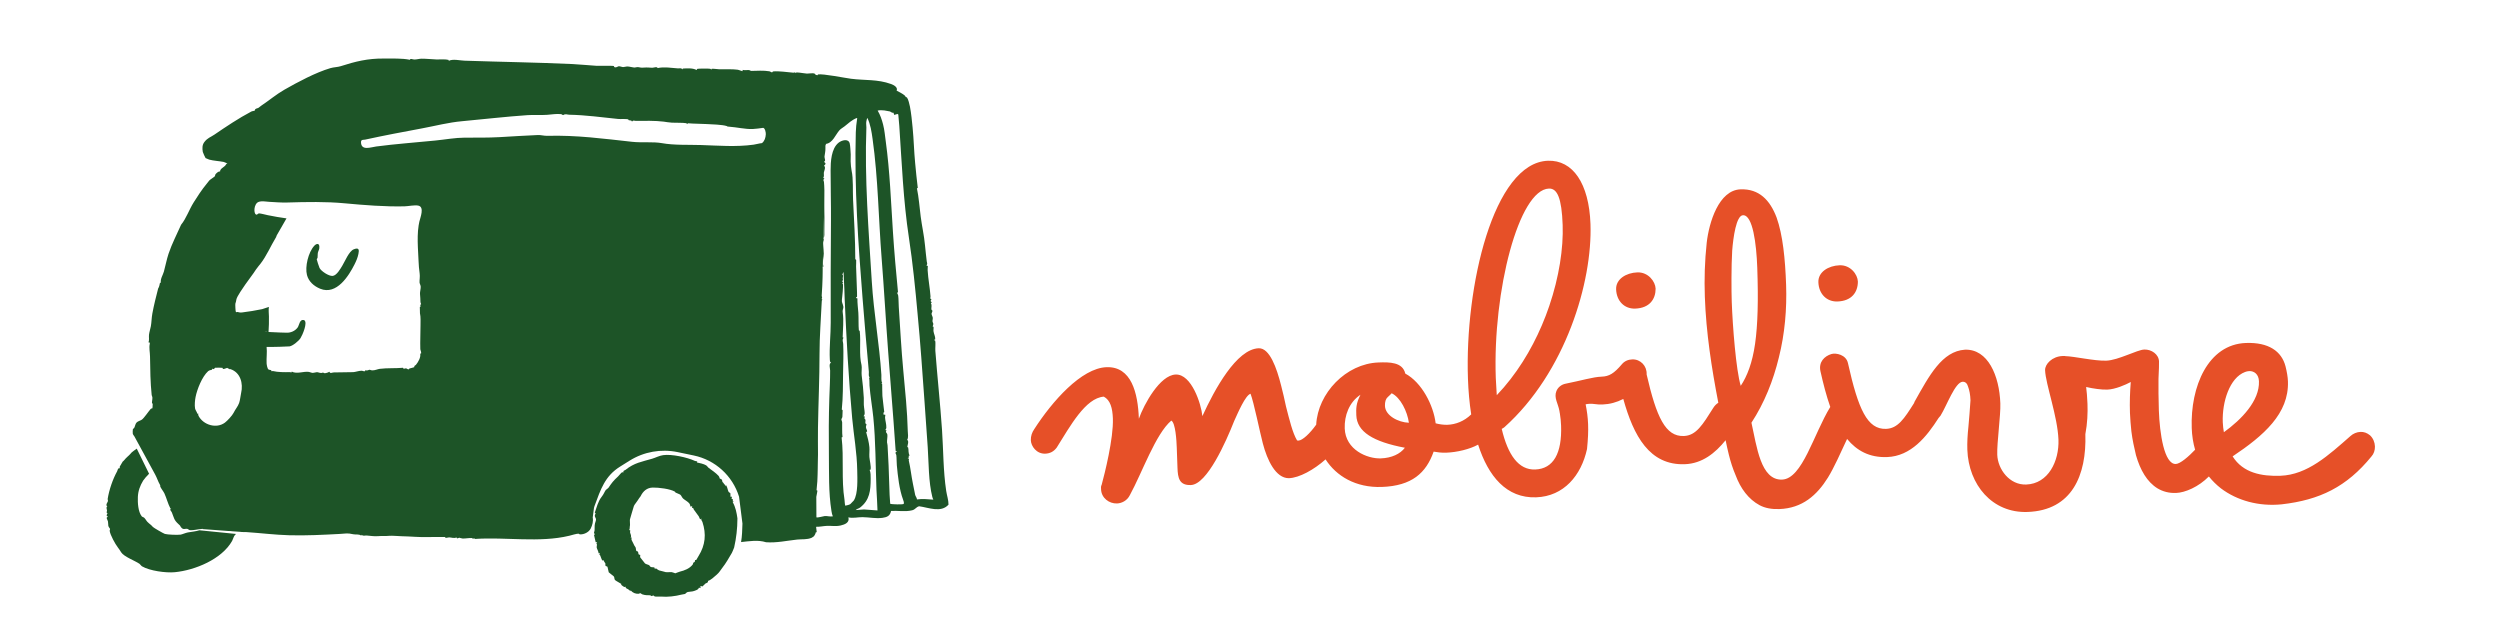 <svg width="237" height="59" viewBox="0 0 237 59" fill="none" xmlns="http://www.w3.org/2000/svg">
<g clip-path="url(#clip0_1_1613)">
<path d="M15.359 36.558L15.331 36.054C15.344 36.223 15.354 36.392 15.359 36.558Z" fill="#1D5427"/>
<path d="M69.46 47.604L69.544 47.586C69.565 47.515 69.465 47.566 69.46 47.514C69.45 47.42 69.573 47.345 69.349 47.28L69.395 47.077L69.267 47.114C69.233 47.024 69.259 46.8 69.23 46.743C69.216 46.717 69.096 46.688 69.057 46.6C68.983 46.435 68.971 46.252 68.863 46.049C68.795 45.921 68.824 46.1 68.759 46.086C68.798 45.954 68.691 45.958 68.648 45.886C68.523 45.674 68.557 45.772 68.487 45.691C68.471 45.672 68.482 45.572 68.446 45.505C68.37 45.359 68.252 45.395 68.245 45.386C68.214 45.347 68.201 45.199 68.121 45.112C67.855 44.824 67.48 44.573 67.171 44.347C67.105 44.298 67.046 44.179 66.934 44.11C66.734 43.987 66.293 43.88 66.065 43.841L66.108 43.762C66.054 43.715 65.919 43.714 65.883 43.697C65.148 43.352 63.661 43.032 62.864 43.148C62.485 43.203 62.159 43.388 61.823 43.487C60.83 43.78 60.141 43.867 59.296 44.544C59.214 44.61 59.074 44.579 59.089 44.803C59.054 44.786 59.005 44.751 58.965 44.774C58.878 44.826 58.679 45.085 58.594 45.164C58.128 45.595 58.02 45.747 57.675 46.25C57.637 46.307 57.452 46.416 57.428 46.452C57.267 46.691 57.257 46.816 57.026 47.111C56.698 47.53 56.56 48.099 56.386 48.595L56.469 48.677C56.234 49.028 56.596 49.052 56.477 49.383C56.334 49.784 56.384 49.849 56.367 50.273C56.364 50.368 56.298 50.483 56.308 50.56C56.314 50.601 56.442 50.567 56.39 50.673L56.306 50.69L56.469 51.393L56.616 51.397L56.528 51.498C56.651 51.589 56.545 51.795 56.566 51.909C56.593 52.051 56.747 52.279 56.746 52.453L56.873 52.416C56.747 52.6 56.879 52.601 56.901 52.66C56.932 52.74 57.051 53.098 57.107 53.134C57.13 53.149 57.2 53.099 57.227 53.119C57.242 53.23 57.377 53.365 57.398 53.442C57.411 53.492 57.367 53.554 57.394 53.611C57.434 53.696 57.554 53.686 57.573 53.711C57.618 53.77 57.678 54.2 57.709 54.255C57.728 54.293 58.158 54.596 58.197 54.653C58.261 54.744 58.221 54.908 58.31 54.993C58.395 55.075 58.877 55.33 58.9 55.356C58.907 55.364 58.867 55.416 58.904 55.453C58.966 55.514 59.131 55.639 59.213 55.65C59.248 55.655 59.312 55.607 59.32 55.617C59.327 55.627 59.302 55.698 59.325 55.732C59.363 55.793 59.735 55.908 59.725 56.053L59.79 55.971C59.973 56.191 60.24 56.308 60.533 56.291C60.599 56.288 60.669 56.226 60.706 56.23C60.739 56.233 60.814 56.318 60.879 56.34C61.208 56.452 61.349 56.416 61.623 56.432C61.675 56.435 61.725 56.507 61.79 56.507C61.845 56.507 61.891 56.441 61.919 56.442C61.945 56.442 62.014 56.527 62.089 56.548C62.19 56.575 62.554 56.541 62.706 56.557C63.253 56.614 64.031 56.52 64.585 56.374C64.688 56.346 64.911 56.317 64.93 56.31C65.039 56.271 65.039 56.125 65.302 56.107C65.56 56.089 65.723 56.066 65.983 55.957C66.107 55.905 66.219 55.848 66.262 55.71L66.423 55.755L66.387 55.585C66.452 55.536 66.611 55.599 66.631 55.587C66.644 55.58 66.653 55.522 66.69 55.496C66.82 55.402 66.795 55.386 66.86 55.331C66.942 55.263 67.137 55.279 67.123 55.066C67.373 55.005 67.706 54.686 67.939 54.485C68.209 54.252 68.267 54.093 68.473 53.834C68.812 53.406 69.098 52.898 69.382 52.413C69.42 52.349 69.508 52.124 69.597 51.905C69.801 51.012 69.904 50.099 69.907 49.178C69.907 49.167 69.908 49.157 69.909 49.146C69.834 48.61 69.735 48.084 69.46 47.604ZM66.226 52.705C66.183 52.775 66.024 53.067 66.007 53.081C65.985 53.099 65.917 53.076 65.9 53.092C65.876 53.115 65.892 53.204 65.865 53.252C65.831 53.312 65.747 53.311 65.725 53.343C65.698 53.382 65.714 53.459 65.667 53.52C65.376 53.897 64.893 54.086 64.461 54.188C64.33 54.219 64.04 54.349 64.016 54.35C63.998 54.351 63.777 54.249 63.676 54.238C63.531 54.223 63.253 54.264 63.105 54.236C62.915 54.199 62.758 54.128 62.517 54.083C62.447 54.07 62.245 53.934 62.181 53.874L62.074 53.953C62.097 53.709 61.898 53.805 61.734 53.761C61.611 53.729 61.588 53.612 61.538 53.58C61.448 53.523 61.215 53.487 61.138 53.403C61.105 53.367 60.712 52.873 60.696 52.842C60.659 52.773 60.719 52.64 60.687 52.604C60.674 52.588 60.588 52.6 60.548 52.552C60.502 52.496 60.521 52.355 60.473 52.296C60.436 52.25 60.356 52.266 60.325 52.222C60.278 52.154 60.295 51.956 60.245 51.879C60.121 51.688 60.134 51.738 60.028 51.494C59.958 51.334 59.767 51.096 59.913 50.972L59.786 50.967C59.894 50.803 59.761 50.637 59.728 50.47C59.707 50.362 59.832 50.283 59.65 50.243C59.662 50.197 59.694 50.154 59.693 50.103C59.692 49.926 59.719 49.884 59.726 49.767C59.735 49.63 59.692 49.32 59.722 49.224C59.736 49.184 60.054 48.066 60.096 47.962C60.152 47.822 60.41 47.532 60.441 47.457C60.476 47.371 60.728 47.047 60.728 47.047C60.959 46.566 61.332 46.23 61.888 46.221C62.428 46.212 63.523 46.339 63.985 46.611C64.006 46.623 64.015 46.679 64.042 46.694C64.174 46.767 64.433 46.845 64.507 46.91C64.587 46.979 64.654 47.167 64.76 47.263C64.911 47.402 65.216 47.555 65.351 47.728C65.411 47.807 65.449 47.923 65.448 48.023L65.617 47.987L65.612 48.156L65.715 48.157C65.736 48.206 65.742 48.264 65.775 48.309C65.932 48.523 66.088 48.724 66.233 48.936C66.296 49.028 66.306 49.157 66.391 49.235L66.499 49.156C66.432 49.295 66.551 49.365 66.594 49.495C66.967 50.629 66.868 51.676 66.226 52.705Z" fill="#1D5427"/>
<path d="M15.33 36.061L15.358 36.565C15.353 36.399 15.343 36.23 15.33 36.061ZM77.46 46.499L77.454 46.738L77.495 46.519L77.46 46.499ZM77.545 43.108L77.481 45.647C77.54 44.806 77.548 43.957 77.545 43.108ZM77.923 28.154L77.919 28.288C77.946 28.242 77.936 28.199 77.923 28.154ZM77.918 28.346L77.914 28.508C77.936 28.43 77.975 28.362 77.918 28.346ZM77.991 25.473L77.949 27.12C77.981 26.57 78.009 26.008 77.991 25.473ZM78.063 22.59L78.056 22.886C78.093 22.795 78.163 22.701 78.063 22.59ZM78.045 23.294L77.995 25.294L78.065 25.264C77.938 24.863 78.084 24.425 78.098 24.043C78.105 23.829 78.066 23.543 78.045 23.294ZM78.149 21.943C78.174 21.101 78.152 20.226 78.145 19.358L78.064 22.555C78.188 22.463 78.144 22.107 78.149 21.943ZM78.243 15.457L78.24 15.574C78.254 15.548 78.263 15.515 78.263 15.475C78.263 15.471 78.255 15.466 78.243 15.457ZM78.289 13.644L78.287 13.723C78.295 13.719 78.304 13.717 78.315 13.719L78.289 13.644Z" fill="#1D5427"/>
<path d="M25.296 31.463C25.297 31.452 25.298 31.442 25.299 31.436C25.009 31.438 25.081 31.449 25.296 31.463Z" fill="#1D5427"/>
<path d="M18.902 50.27C18.583 50.377 18.164 50.41 17.806 50.475C17.586 50.515 17.262 50.665 17.116 50.684C16.811 50.724 15.908 50.69 15.632 50.616C15.509 50.583 14.561 50.033 14.496 49.956C14.297 49.722 14.182 49.683 13.986 49.486C13.872 49.372 13.787 49.186 13.657 49.07C13.605 49.023 13.484 49.007 13.438 48.949C13.089 48.511 13.047 47.656 13.069 47.118C13.093 46.537 13.274 46.053 13.572 45.559C13.652 45.427 13.918 45.12 14.132 44.911L12.963 42.529C12.761 42.675 12.542 42.833 12.488 42.886C12.246 43.189 11.994 43.337 11.757 43.643C11.671 43.755 11.696 43.691 11.639 43.749C11.617 43.77 11.369 44.187 11.356 44.227C11.329 44.306 11.371 44.378 11.365 44.383C11.352 44.393 11.269 44.374 11.217 44.42C11.165 44.466 11.142 44.609 11.102 44.683C10.695 45.421 10.345 46.427 10.206 47.306C10.197 47.365 10.248 47.435 10.232 47.507C10.197 47.661 9.972 47.825 10.178 48.04C10.022 48.017 10.139 48.313 10.144 48.396C10.148 48.462 10.101 48.535 10.114 48.601C10.121 48.638 10.196 48.628 10.198 48.632C10.209 48.65 9.984 48.939 10.229 48.969L10.227 49.009C9.989 49.024 10.203 49.285 10.234 49.429C10.266 49.575 10.245 49.734 10.268 49.844C10.298 49.986 10.421 50.087 10.431 50.141C10.442 50.199 10.39 50.26 10.398 50.33C10.443 50.698 10.926 51.582 11.166 51.888C11.316 52.082 11.363 52.164 11.489 52.362C11.758 52.784 12.788 53.148 13.229 53.453C13.287 53.492 13.381 53.641 13.464 53.689C14.199 54.117 15.724 54.326 16.57 54.245C18.486 54.06 21.034 53.011 22.006 51.276C22.087 51.131 22.128 50.941 22.213 50.802C22.255 50.734 22.315 50.675 22.379 50.618L18.902 50.27ZM15.33 36.063L15.358 36.566C15.354 36.401 15.343 36.232 15.33 36.063Z" fill="#1D5427"/>
<path d="M89.7 46.539C89.412 44.627 89.435 42.669 89.303 40.744C89.134 38.269 88.861 35.75 88.671 33.262C88.653 33.034 88.706 32.487 88.659 32.303C88.648 32.262 88.582 32.28 88.578 32.274L88.581 32.19L88.661 32.175C88.676 31.879 88.526 31.661 88.495 31.398C88.478 31.266 88.521 31.092 88.498 30.995C88.491 30.96 88.408 30.967 88.416 30.945C88.539 30.605 88.457 30.731 88.401 30.47C88.385 30.395 88.442 30.228 88.426 30.122C88.406 29.99 88.314 29.858 88.312 29.746C88.311 29.662 88.392 29.586 88.392 29.469C88.391 29.397 88.32 29.413 88.31 29.373C88.25 29.157 88.385 28.944 88.245 28.749L88.332 28.67L88.214 28.534C88.399 28.293 88.208 28.372 88.192 28.289C88.186 28.264 88.218 28.158 88.213 28.095C88.154 27.265 87.992 26.475 87.941 25.627C87.933 25.49 87.957 25.348 87.958 25.21L87.831 25.182C87.954 24.977 87.875 24.946 87.855 24.773C87.797 24.245 87.738 23.785 87.691 23.264C87.608 22.342 87.392 21.391 87.281 20.523C87.168 19.638 87.105 18.703 86.924 17.853L87.006 17.818C86.906 17.023 86.832 16.247 86.756 15.455C86.646 14.325 86.629 13.245 86.517 12.108C86.454 11.464 86.387 10.756 86.264 10.113C86.224 9.906 86.105 9.403 85.983 9.246C85.952 9.206 85.888 9.222 85.871 9.203C85.834 9.161 85.823 9.1 85.78 9.063C85.552 8.864 85.262 8.738 85 8.59C85.143 8.277 84.728 8.057 84.473 7.965C83.178 7.496 81.992 7.636 80.684 7.467C80.077 7.388 78.008 6.973 77.552 7.056C77.517 7.062 77.523 7.135 77.502 7.134C77.27 7.122 77.265 6.991 77.205 6.966C77.066 6.909 76.654 6.984 76.498 6.977C76.275 6.967 76.025 6.905 75.828 6.891C75.698 6.882 75.427 6.826 75.404 6.936L75.368 6.854C75.316 6.88 75.254 6.895 75.195 6.89C74.636 6.843 73.847 6.722 73.304 6.77C73.219 6.778 73.257 6.865 73.178 6.858C73.088 6.849 73.032 6.776 72.931 6.758C72.401 6.663 71.725 6.714 71.205 6.722C71.165 6.723 71.085 6.651 70.998 6.644C70.805 6.627 70.607 6.689 70.411 6.623L70.384 6.75C70.233 6.713 70.056 6.626 69.906 6.606C69.406 6.537 68.711 6.583 68.189 6.568C68.076 6.566 67.52 6.491 67.457 6.526C67.437 6.538 67.462 6.604 67.425 6.598C67.401 6.57 67.369 6.528 67.334 6.52C67.218 6.492 66.153 6.496 66.1 6.528C66.062 6.551 66.072 6.635 66.034 6.632C65.631 6.43 65.151 6.483 64.715 6.498L64.733 6.583C64.523 6.406 64.453 6.496 64.272 6.483C63.65 6.439 62.949 6.315 62.341 6.454C62.31 6.283 61.95 6.428 61.828 6.423C61.553 6.412 61.365 6.382 61.041 6.407C60.719 6.431 60.779 6.398 60.493 6.363C60.381 6.349 60.217 6.411 60.113 6.402C59.924 6.387 59.676 6.305 59.486 6.302C59.352 6.298 59.165 6.364 59.072 6.36C58.957 6.355 58.75 6.268 58.654 6.281C58.549 6.294 58.457 6.427 58.261 6.37C58.208 6.354 58.218 6.276 58.197 6.262C58.13 6.217 56.811 6.254 56.584 6.241C55.853 6.199 55.06 6.11 54.278 6.073C50.876 5.916 47.424 5.868 44.024 5.752C43.587 5.737 42.95 5.568 42.554 5.761C42.521 5.773 42.551 5.686 42.51 5.675C42.237 5.596 41.685 5.648 41.382 5.637C40.941 5.621 40.407 5.562 39.97 5.564C39.752 5.565 39.493 5.646 39.279 5.642C39.11 5.64 38.906 5.51 38.857 5.668C38.095 5.511 37.193 5.557 36.387 5.549C34.853 5.535 33.685 5.83 32.286 6.278C32.01 6.366 31.636 6.367 31.32 6.46C29.933 6.869 28.207 7.791 26.968 8.499C26.191 8.943 25.532 9.508 24.817 9.982C24.689 10.067 24.6 10.157 24.509 10.217C24.434 10.267 24.276 10.278 24.206 10.349C24.164 10.391 24.167 10.467 24.14 10.494C24.128 10.505 23.912 10.529 23.826 10.574C22.649 11.189 21.392 12.034 20.329 12.76C19.947 13.02 19.681 13.065 19.373 13.466C19.162 13.742 19.168 14.067 19.225 14.403C19.235 14.466 19.461 14.961 19.489 14.988C19.502 15.002 19.794 15.121 19.836 15.133C20.257 15.247 20.776 15.265 21.211 15.353L21.563 15.495C21.444 15.5 21.407 15.651 21.329 15.725C21.171 15.877 20.849 16.012 20.861 16.27C20.755 16.179 20.482 16.445 20.429 16.524C20.384 16.59 20.396 16.674 20.374 16.704C20.323 16.772 19.901 17.033 19.839 17.111C19.742 17.233 19.665 17.337 19.569 17.453C19.129 17.981 18.691 18.662 18.361 19.187C17.92 19.891 17.66 20.704 17.166 21.308C16.776 22.198 16.304 23.085 15.981 24.048C15.792 24.613 15.695 25.181 15.535 25.752C15.44 26.088 15.173 26.458 15.255 26.826L15.173 26.78C15.125 26.976 15.105 27.186 14.992 27.35C14.798 28.106 14.588 28.929 14.442 29.728C14.365 30.151 14.371 30.535 14.301 30.925C14.253 31.192 14.155 31.47 14.125 31.733C14.097 31.983 14.168 32.212 14.079 32.458L14.206 32.484C14.205 32.526 14.206 32.568 14.197 32.608C14.115 32.98 14.216 33.375 14.222 33.797C14.24 35.056 14.253 36.253 14.379 37.451C14.386 37.516 14.441 37.589 14.447 37.693C14.458 37.892 14.386 38.08 14.411 38.274L14.496 38.234C14.443 38.368 14.492 38.6 14.437 38.713C14.421 38.746 14.357 38.687 14.285 38.769C14.076 39.004 13.674 39.612 13.456 39.776C13.32 39.879 13.089 39.917 12.956 40.048C12.827 40.173 12.81 40.4 12.729 40.549C12.693 40.616 12.603 40.657 12.598 40.675C12.58 40.745 12.57 41.054 12.588 41.121C12.613 41.213 12.729 41.346 12.742 41.374C12.772 41.442 14.711 44.989 14.711 44.989C14.877 45.288 14.976 45.634 15.154 45.937C15.235 46.073 15.164 46.021 15.192 46.121C15.228 46.251 15.508 46.605 15.585 46.773C15.78 47.194 15.924 47.77 16.148 48.188C16.165 48.221 16.195 48.227 16.229 48.223L16.14 48.282C16.124 48.385 16.252 48.478 16.295 48.587C16.508 49.111 16.477 49.29 16.934 49.698C17.127 49.869 17.02 49.775 17.135 49.946C17.365 50.285 17.547 50.087 17.767 50.138C17.838 50.155 17.914 50.257 18.029 50.264C18.349 50.285 18.749 50.166 19.093 50.149C19.129 50.146 19.196 50.121 19.219 50.145C19.222 50.149 19.224 50.153 19.226 50.158L22.952 50.436L23.042 50.437C23.148 50.44 23.254 50.435 23.362 50.443C24.711 50.532 26.07 50.706 27.429 50.742C29.024 50.785 30.63 50.701 32.223 50.616C32.836 50.583 32.877 50.514 33.509 50.65C33.755 50.703 34.032 50.61 34.244 50.782L34.286 50.699C34.437 50.845 34.593 50.754 34.744 50.765C35.134 50.794 35.457 50.858 35.833 50.827C36.206 50.797 36.496 50.835 36.895 50.796C37.175 50.769 37.764 50.83 38.069 50.834C38.952 50.848 39.795 50.947 40.65 50.913C41.164 50.892 41.678 50.917 42.185 50.906C42.204 51.063 42.473 50.939 42.588 50.944C42.802 50.951 43.053 51.061 43.276 50.946C43.323 51.123 43.432 50.989 43.548 50.978C43.581 50.976 43.755 51.049 43.861 51.053C44.103 51.062 44.512 50.989 44.71 51.005C44.795 51.013 44.835 51.145 44.96 51.01L44.995 51.093C47.944 50.892 51.117 51.474 53.965 50.79C54.179 50.739 54.686 50.576 54.858 50.593C54.887 50.597 54.924 50.656 54.981 50.659C55.363 50.681 55.828 50.452 56 50.103C56.161 49.777 56.256 49.416 56.191 49.059L56.296 48.241C56.308 48.143 56.332 48.047 56.366 47.955C56.945 46.386 57.346 45.133 58.783 44.235L59.687 43.67C61.039 42.824 62.666 42.534 64.228 42.858L65.763 43.178C67.803 43.602 69.45 45.101 70.063 47.092L70.384 49.632C70.364 50.218 70.355 50.811 70.254 51.388C71.047 51.305 71.856 51.164 72.62 51.405C73.619 51.479 74.589 51.256 75.574 51.15C76.045 51.099 76.512 51.175 76.958 50.975C76.97 50.97 77.159 50.841 77.168 50.831C77.21 50.777 77.346 50.543 77.323 50.483L77.425 50.441L77.365 49.94C77.712 49.952 78.055 49.865 78.399 49.852C78.858 49.835 79.23 49.921 79.701 49.814C80.098 49.723 80.565 49.536 80.427 49.044C80.854 49.151 81.323 49.022 81.76 49.026C82.388 49.03 83.027 49.18 83.656 49.092C84.096 49.03 84.385 48.907 84.472 48.435C85.12 48.398 85.84 48.536 86.477 48.374C86.79 48.294 86.838 48.071 87.13 47.994C88.037 48.114 89.199 48.641 89.918 47.841C89.922 47.412 89.764 46.964 89.7 46.539ZM15.33 36.062C15.344 36.231 15.354 36.4 15.359 36.566L15.33 36.062ZM22.858 37.26C22.797 37.517 22.764 37.938 22.671 38.198C22.544 38.554 22.319 38.776 22.138 39.147C22.019 39.389 21.56 39.887 21.325 40.063C20.521 40.666 19.278 40.291 18.824 39.428C18.78 39.344 18.782 39.283 18.793 39.192L18.71 39.23C18.68 39.058 18.523 38.889 18.492 38.722C18.436 38.417 18.479 37.939 18.541 37.633C18.686 36.902 19.154 35.713 19.729 35.189C19.841 35.086 20.061 35.071 20.081 35.057C20.113 35.034 20.118 34.969 20.134 34.958C20.164 34.938 20.233 35.016 20.296 34.983C20.323 34.968 20.329 34.89 20.393 34.864C20.435 34.848 21.062 34.851 21.09 34.87C21.113 34.885 21.11 34.971 21.154 34.98C21.258 35.003 21.502 34.862 21.578 34.877C21.611 34.885 21.57 35.014 21.701 34.928C21.743 35.055 21.777 34.969 21.851 34.995C22.796 35.313 23.072 36.346 22.858 37.26ZM25.3 31.436C25.299 31.442 25.298 31.452 25.297 31.463C25.082 31.449 25.009 31.438 25.3 31.436ZM39.614 23.441C39.632 23.881 39.659 24.314 39.678 24.724C39.7 25.19 39.719 25.468 39.782 25.916C39.827 26.233 39.76 26.528 39.772 26.782C39.777 26.876 39.877 27.038 39.883 27.185C39.89 27.368 39.799 27.707 39.816 27.861C39.851 28.183 39.846 28.335 39.86 28.649C39.864 28.717 39.939 28.813 39.912 28.865C39.908 28.873 39.844 28.871 39.839 28.897L39.872 29.065L39.799 29.099L39.812 29.689C39.895 30.085 39.862 30.45 39.864 30.843C39.868 31.601 39.82 32.377 39.846 33.095C39.85 33.212 39.971 33.378 39.907 33.541L39.83 33.496C39.919 33.862 39.657 34.308 39.433 34.584C39.398 34.628 39.344 34.636 39.308 34.673C39.27 34.714 39.279 34.787 39.259 34.813C39.245 34.831 38.861 34.919 38.815 34.934C38.775 34.947 38.793 35.019 38.725 35.016C38.629 35.011 38.564 34.927 38.487 34.919C38.37 34.907 38.255 35.038 38.211 34.865C37.496 34.932 36.735 34.874 35.998 34.966C35.814 34.99 35.562 35.11 35.313 35.112C35.179 35.114 35.075 35.05 35.044 35.051C34.941 35.055 34.794 35.194 34.62 35.07L34.637 35.155C34.558 35.257 34.386 35.146 34.285 35.145C34.01 35.144 33.685 35.274 33.48 35.279C32.878 35.294 32.259 35.306 31.631 35.307C31.493 35.307 31.291 35.45 31.227 35.238C31.1 35.337 30.675 35.463 30.631 35.3C30.465 35.439 30.205 35.294 30.077 35.282C29.99 35.274 29.733 35.362 29.599 35.347C29.488 35.335 29.388 35.27 29.279 35.255C28.756 35.185 28.158 35.483 27.661 35.23L27.615 35.316C27.577 35.305 27.539 35.276 27.501 35.278C26.977 35.288 26.346 35.292 25.869 35.175C25.818 35.163 25.756 35.205 25.745 35.196C25.732 35.187 25.739 35.112 25.678 35.083C25.619 35.053 25.528 35.074 25.456 35.027C25.342 34.953 25.282 34.577 25.274 34.436C25.247 33.91 25.333 33.401 25.274 32.891L25.28 32.888C25.79 32.905 27.309 32.856 27.446 32.837C27.753 32.793 28.314 32.329 28.489 32.056C28.663 31.786 29.202 30.559 28.836 30.351C28.396 30.218 28.376 30.828 28.218 31.045C27.957 31.4 27.537 31.549 27.194 31.54C27.017 31.535 26.716 31.53 26.553 31.522C26.544 31.521 25.882 31.495 25.457 31.472C25.488 30.979 25.507 30.482 25.495 30.002C25.487 29.699 25.447 29.392 25.49 29.097L24.851 29.307C24.214 29.444 23.593 29.536 22.949 29.62C22.78 29.642 22.668 29.615 22.518 29.576C22.444 29.557 22.405 29.657 22.351 29.542C22.325 29.489 22.293 28.856 22.312 28.789C22.368 28.597 22.375 28.604 22.409 28.388C22.451 28.117 23.069 27.241 23.259 26.964C23.504 26.607 23.779 26.266 24.023 25.91C24.191 25.666 24.347 25.413 24.515 25.221C24.569 25.159 24.621 25.096 24.671 25.032C25.265 24.277 25.652 23.335 26.168 22.488C26.195 22.443 26.207 22.377 26.235 22.31L26.292 22.212C26.293 22.211 26.293 22.21 26.294 22.209L27.16 20.703C26.563 20.62 25.972 20.521 25.387 20.399C25.195 20.359 24.719 20.232 24.568 20.23C24.437 20.23 24.406 20.354 24.328 20.351C24.01 20.34 24.035 19.295 24.532 19.135C24.853 19.032 25.212 19.118 25.521 19.134C26.12 19.165 26.64 19.215 27.226 19.198C29.071 19.143 30.885 19.105 32.688 19.274C34.541 19.447 36.464 19.602 38.34 19.561C38.711 19.552 39.307 19.419 39.652 19.491C40.263 19.616 39.847 20.611 39.756 21.005C39.729 21.123 39.706 21.244 39.687 21.367C39.583 22.024 39.585 22.74 39.614 23.441ZM72.598 12.732C72.578 13.053 72.494 13.357 72.235 13.567C71.963 13.592 71.71 13.677 71.439 13.715C69.779 13.944 68.101 13.801 66.444 13.749C65.272 13.712 63.891 13.778 62.752 13.571C61.924 13.421 60.828 13.543 59.937 13.445C57.203 13.146 54.664 12.801 51.881 12.876C51.582 12.884 51.273 12.79 51.004 12.801C49.794 12.848 48.578 12.935 47.373 13C46.233 13.063 45.189 13.044 44.052 13.049C43.155 13.052 42.217 13.227 41.262 13.323C39.393 13.513 37.532 13.641 35.664 13.887C35.157 13.953 34.245 14.317 34.223 13.493C34.215 13.197 34.449 13.271 34.613 13.236C36.408 12.844 38.178 12.511 39.993 12.173C41.3 11.93 42.478 11.611 43.819 11.489C45.885 11.299 47.953 11.056 50.02 10.915C50.625 10.875 51.271 10.93 51.879 10.885C52.327 10.852 52.712 10.775 53.179 10.818C53.269 10.826 53.352 10.934 53.399 10.906C53.637 10.761 53.73 10.872 53.982 10.877C55.505 10.904 57.062 11.122 58.585 11.276C58.849 11.303 59.321 11.257 59.545 11.309C59.575 11.317 59.567 11.382 59.602 11.393C59.702 11.427 59.912 11.388 59.903 11.533C60.064 11.359 60.103 11.459 60.258 11.458C61.066 11.454 62.122 11.429 62.908 11.53C63.225 11.57 63.368 11.61 63.704 11.629C64.107 11.653 64.697 11.62 65.052 11.678C65.15 11.694 65.088 11.768 65.13 11.77L65.214 11.685C65.801 11.737 66.391 11.726 66.978 11.76C67.462 11.787 68.47 11.811 68.9 11.952C68.989 11.981 68.854 11.992 69.118 12.01C69.846 12.059 70.653 12.26 71.359 12.231C71.69 12.217 72.023 12.164 72.349 12.12C72.53 12.15 72.609 12.566 72.598 12.732ZM80.615 47.784C80.479 47.881 80.286 47.893 80.132 47.94C80.072 47.759 80.088 47.557 80.059 47.379C79.747 45.459 80.016 43.419 79.785 41.47L79.871 41.43C79.81 40.958 79.855 40.507 79.837 40.046C79.832 39.939 79.758 39.819 79.765 39.747C79.77 39.686 79.847 39.626 79.859 39.501C79.869 39.405 79.887 38.992 79.882 38.909C79.877 38.829 79.799 38.848 79.801 38.827C79.922 37.664 79.908 36.502 79.924 35.341C79.937 34.459 79.978 33.515 79.936 32.608C79.926 32.383 79.807 32.251 79.967 32.02L79.885 31.977C79.9 31.231 79.999 30.393 79.893 29.649C79.863 29.435 79.901 29.373 79.942 29.198C79.987 28.999 79.822 28.727 79.81 28.559C79.798 28.374 79.883 27.91 79.89 27.635C79.896 27.426 79.94 27.089 79.903 26.892C79.894 26.843 79.799 26.889 79.82 26.82L79.947 26.824L79.827 26.631C79.984 26.595 79.887 26.499 79.89 26.379C79.893 26.242 79.973 26.07 79.847 26.04L79.964 25.774C79.988 26.004 79.982 26.238 79.999 26.469C80.045 27.081 80.048 27.73 80.076 28.364C80.242 32.085 80.446 35.917 80.789 39.671C80.934 41.261 81.237 42.87 81.265 44.594C81.277 45.357 81.357 46.822 80.935 47.453C80.923 47.471 80.636 47.768 80.615 47.784ZM81.906 48.296L81.126 48.355C81.232 48.23 81.395 48.222 81.533 48.117C82.449 47.416 82.538 46.494 82.541 45.399C82.542 45.145 82.544 44.765 82.444 44.556C82.43 44.522 82.518 44.554 82.53 44.512C82.601 44.277 82.434 43.592 82.417 43.325C82.399 43.035 82.443 42.676 82.418 42.389C82.38 41.95 82.234 41.392 82.112 40.971L82.206 40.892C82.2 40.756 82.097 40.635 82.091 40.501C82.085 40.385 82.148 40.29 82.144 40.22C82.142 40.191 82.07 40.192 82.047 40.137C82.009 40.043 82.073 39.887 82.04 39.786C82.011 39.697 81.875 39.703 82.001 39.495L81.876 39.468C81.885 39.371 81.953 39.355 81.969 39.241C81.987 39.114 81.936 38.773 81.916 38.641C81.864 38.29 81.906 38.084 81.889 37.724C81.854 37.014 81.777 36.293 81.686 35.57C81.655 35.333 81.725 34.819 81.673 34.611C81.422 33.622 81.624 32.439 81.504 31.4C81.495 31.317 81.422 31.342 81.419 31.309C81.371 30.824 81.406 30.165 81.371 29.649C81.34 29.194 81.273 28.744 81.283 28.285L81.155 28.257C81.125 28.131 81.242 28.214 81.249 28.115C81.256 28.027 81.248 27.848 81.246 27.746C81.225 26.921 81.191 26.091 81.157 25.251C81.15 25.057 81.183 24.832 81.165 24.659C81.157 24.578 81.081 24.599 81.081 24.572C81.079 22.708 80.962 20.813 80.87 18.932C80.83 18.12 80.902 16.938 80.732 16.181C80.682 15.952 80.653 15.574 80.64 15.294C80.629 15.081 80.663 14.843 80.649 14.636C80.632 14.373 80.61 13.811 80.552 13.591C80.424 13.104 79.788 13.296 79.499 13.527C78.795 14.089 78.743 15.342 78.741 16.164C78.737 17.748 78.789 19.329 78.776 20.918C78.751 24.14 78.741 27.385 78.752 30.585C78.755 31.719 78.609 32.951 78.667 34.074C78.673 34.192 78.663 34.326 78.784 34.371C78.546 34.507 78.696 34.911 78.697 35.132C78.699 36.01 78.648 36.906 78.62 37.772C78.565 39.527 78.556 41.258 78.579 43.027C78.602 44.797 78.538 46.682 78.822 48.447C78.848 48.611 78.885 48.804 78.959 48.947C78.701 48.999 78.423 48.903 78.185 48.922C78.038 48.935 77.481 49.106 77.396 49.04L77.386 47.105L77.454 46.74L77.46 46.5L77.408 46.47C77.439 46.197 77.463 45.923 77.482 45.648L77.546 43.11C77.544 42.255 77.53 41.4 77.544 40.551C77.581 38.23 77.692 35.853 77.691 33.542C77.69 31.873 77.827 30.225 77.902 28.576C77.903 28.554 77.908 28.531 77.914 28.509L77.919 28.347C77.907 28.344 77.892 28.343 77.872 28.344C77.894 28.326 77.91 28.306 77.92 28.289L77.924 28.155C77.91 28.114 77.894 28.072 77.897 28.024C77.911 27.731 77.931 27.428 77.95 27.121L77.991 25.474C77.989 25.415 77.987 25.357 77.984 25.299L77.996 25.295L78.046 23.295C78.036 23.168 78.03 23.051 78.038 22.956C78.039 22.933 78.047 22.91 78.056 22.887L78.064 22.591C78.058 22.584 78.051 22.577 78.043 22.569C78.051 22.566 78.058 22.561 78.065 22.556L78.145 19.359C78.141 18.916 78.141 18.474 78.152 18.04C78.155 17.945 78.122 17.228 78.107 17.188C78.095 17.155 78.016 17.181 78.033 17.145C78.129 17.079 78.13 17.051 78.04 16.977L78.166 16.961L78.043 16.85C78.159 16.703 78.078 16.533 78.103 16.346C78.12 16.225 78.217 16.038 78.207 15.89C78.2 15.783 78.129 15.736 78.128 15.678C78.128 15.668 78.202 15.647 78.241 15.575L78.243 15.458C78.206 15.434 78.131 15.385 78.141 15.301C78.308 15.262 78.147 14.982 78.162 14.839C78.2 14.503 78.26 14.373 78.251 13.994C78.249 13.916 78.235 13.755 78.287 13.724L78.29 13.645C78.948 13.554 79.193 12.784 79.58 12.348C79.716 12.195 79.915 12.098 80.054 11.985C80.422 11.688 80.77 11.36 81.219 11.187C81.302 11.248 81.258 11.252 81.249 11.305C81.184 11.699 81.141 12.147 81.129 12.55C80.986 17.753 81.36 23.11 81.77 28.266C81.955 30.591 82.156 32.924 82.368 35.261C82.381 35.405 82.325 35.598 82.408 35.733C82.417 35.748 82.455 35.751 82.475 35.749L82.387 35.81C82.44 36.05 82.41 36.303 82.429 36.551C82.506 37.553 82.692 38.592 82.79 39.564C83.017 41.82 83 44.149 83.089 46.429C83.115 47.085 83.175 47.738 83.186 48.39L81.906 48.296ZM85.672 47.77C85.616 47.842 84.551 47.824 84.391 47.757C84.338 47.195 84.322 46.625 84.305 46.055C84.266 44.775 84.222 43.459 84.141 42.232C84.129 42.05 84.099 42.036 84.093 41.971C84.072 41.756 84.146 41.418 84.124 41.217C84.109 41.09 83.999 41.014 83.984 40.936C83.969 40.862 84.153 40.82 83.93 40.763C83.971 40.685 84.021 40.635 84.024 40.538C84.035 40.206 83.921 39.89 83.902 39.581C83.893 39.445 84.028 39.235 83.774 39.329L83.743 39.135L83.826 39.059C83.781 38.568 83.691 38.036 83.652 37.537C83.625 37.169 83.648 36.779 83.63 36.407L83.548 36.335L83.635 36.315C83.508 36.051 83.573 35.805 83.555 35.538C83.366 32.621 82.832 29.677 82.646 26.691C82.345 21.849 81.953 16.937 82.133 12.084C82.139 11.918 82.093 11.743 82.124 11.541C82.132 11.489 82.19 11.197 82.229 11.183C82.523 11.795 82.625 12.487 82.719 13.161C83.247 16.904 83.281 20.721 83.579 24.486C83.813 27.444 83.977 30.422 84.199 33.358C84.294 34.616 84.39 35.847 84.487 37.105C84.633 39.005 84.786 40.885 84.91 42.775L85.034 42.782C85.044 42.848 84.954 42.82 84.924 42.86C84.844 42.967 84.961 43.062 84.971 43.147C85.007 43.425 84.99 43.785 85.02 44.109C85.114 45.116 85.249 46.399 85.616 47.379C85.657 47.49 85.722 47.663 85.672 47.77ZM86.929 47.347C86.924 47.191 86.79 47.053 86.758 46.914C86.68 46.574 86.616 46.192 86.542 45.842C86.392 45.124 86.321 44.376 86.154 43.666C86.134 43.579 86.25 43.472 86.06 43.449L86.062 43.409C86.213 43.439 86.123 43.262 86.154 43.2L86.238 43.184C86.086 42.966 86.154 42.666 86.095 42.431C86.086 42.394 86.015 42.396 86.014 42.373C86.013 42.267 86.206 41.797 85.999 41.703C86.141 41.471 86.063 41.142 86.057 40.87C86.012 38.992 85.807 36.998 85.628 35.089C85.439 33.083 85.342 31.136 85.204 29.103C85.181 28.76 85.192 28.34 85.148 28.016C85.13 27.882 84.968 27.744 85.13 27.704C84.947 25.8 84.774 23.89 84.65 21.982C84.462 19.122 84.36 16.261 83.972 13.42C83.896 12.869 83.853 12.325 83.715 11.794C83.597 11.339 83.445 10.887 83.201 10.482C83.402 10.436 83.632 10.445 83.837 10.469C83.94 10.481 84.258 10.537 84.355 10.564C84.467 10.596 84.546 10.724 84.705 10.688L84.769 10.895L85.081 10.802L85.158 10.856L85.254 11.942C85.492 15.457 85.63 19.014 86.165 22.532C86.53 24.936 86.773 27.385 86.991 29.793C87.115 31.163 87.243 32.526 87.339 33.89C87.54 36.722 87.763 39.575 87.949 42.406C88.047 43.9 88.021 45.676 88.384 47.111C88.407 47.202 88.44 47.283 88.481 47.366C87.959 47.333 87.448 47.267 86.929 47.347Z" fill="#1D5427"/>
<path d="M25.3 31.424C25.299 31.431 25.298 31.44 25.297 31.451C25.082 31.437 25.009 31.426 25.3 31.424Z" fill="#1D5427"/>
<path d="M26.292 22.203L26.235 22.301C26.249 22.268 26.267 22.234 26.292 22.203Z" fill="#1D5427"/>
<path d="M33.598 25.086C33.074 26.122 31.919 28.017 30.349 27.37C29.729 27.114 29.256 26.67 29.1 26.069C28.899 25.297 29.221 23.922 29.794 23.298C29.98 23.097 30.252 23.021 30.275 23.369C30.294 23.66 30.193 23.72 30.137 23.943C30.105 24.074 30.127 24.279 30.106 24.421C30.097 24.485 30.032 24.536 30.026 24.578C30.02 24.622 30.249 25.316 30.293 25.404C30.442 25.707 31.171 26.188 31.533 26.157C31.918 26.124 32.284 25.461 32.458 25.174C32.702 24.773 33.083 23.818 33.535 23.635C34.04 23.431 34.057 23.689 33.98 24.066C33.905 24.434 33.772 24.743 33.598 25.086Z" fill="#1D5427"/>
<path d="M147.833 38.958C147.833 38.961 147.834 38.963 147.834 38.966C147.837 38.978 147.838 38.989 147.84 39.002C147.839 38.987 147.836 38.972 147.833 38.958Z" fill="#E65028"/>
<path d="M225.145 42.324C225.131 41.931 224.974 41.544 224.679 41.27C224.385 41.03 224.096 40.933 223.775 40.944C223.419 40.957 223.068 41.112 222.825 41.335C220.749 43.157 218.745 45.012 216.178 45.103C214.397 45.165 212.636 44.835 211.653 43.264C214.581 41.305 217.005 39.221 216.897 36.156C216.883 35.728 216.793 35.232 216.669 34.736C216.296 33.286 215.054 32.438 212.915 32.514C209.315 32.641 207.637 36.661 207.776 40.582C207.801 41.313 207.911 41.998 208.096 42.634C207.492 43.271 206.69 43.971 206.267 43.986C205.162 44.025 204.736 41.078 204.659 38.904C204.619 37.763 204.62 36.764 204.625 35.907C204.667 35.05 204.683 34.514 204.674 34.264C204.651 33.587 203.955 33.112 203.278 33.136C202.601 33.16 200.816 34.151 199.676 34.191C198.552 34.231 196.629 33.777 195.776 33.761C195.776 33.757 195.774 33.753 195.774 33.749C195.697 33.748 195.619 33.747 195.54 33.75C194.542 33.785 193.854 34.523 193.874 35.094C193.921 36.413 195.064 39.477 195.142 41.686C195.214 43.718 194.183 45.86 192.08 45.934C190.512 45.99 189.388 44.495 189.34 43.105C189.3 41.964 189.672 39.382 189.632 38.241C189.539 35.604 188.45 33.073 186.276 33.15C184.105 33.297 182.901 35.588 181.491 38.1C181.478 38.136 181.467 38.171 181.457 38.207C180.523 39.688 179.92 40.618 178.797 40.657C177.016 40.721 176.162 38.788 175.188 34.433C175.016 33.618 174.046 33.438 173.623 33.56C172.951 33.762 172.4 34.317 172.573 35.168C172.839 36.36 173.138 37.523 173.51 38.578V38.579C171.934 41.144 170.862 45.398 168.94 45.466C166.908 45.538 166.546 42.339 166.037 40.073C167.256 38.211 168.109 36.075 168.638 33.879C169.201 31.647 169.404 29.285 169.323 27.003C169.238 24.58 169.013 22.268 168.419 20.612C167.79 18.956 166.753 17.887 165.006 17.949C162.94 18.021 162.013 21.087 161.795 23.022C161.607 24.778 161.56 26.456 161.619 28.132C161.739 31.553 162.259 34.874 162.896 38.182C162.713 38.295 162.549 38.457 162.419 38.666C161.405 40.273 160.799 41.293 159.623 41.334C157.894 41.396 157.039 39.578 156.099 35.492V35.491C156.1 35.484 156.1 35.477 156.101 35.47C156.133 34.694 155.522 34.047 154.745 34.07C154.349 34.082 153.994 34.237 153.752 34.533C152.999 35.416 152.544 35.682 151.831 35.707C151.012 35.736 149.937 36.073 148.415 36.375C148.028 36.451 147.693 36.71 147.546 37.077C147.291 37.711 147.71 38.248 147.834 38.959C147.837 38.974 147.839 38.988 147.841 39.003C147.855 39.075 147.868 39.147 147.879 39.219C147.94 39.596 147.978 39.974 147.991 40.353C148.083 42.955 147.279 44.447 145.532 44.509C143.964 44.564 142.95 43.137 142.363 40.659C142.468 40.62 142.537 40.546 142.607 40.508C148.419 35.306 150.971 26.723 150.777 21.235C150.641 17.385 149.1 15.156 146.747 15.239C141.579 15.421 138.853 27.151 139.162 35.919C139.203 37.067 139.302 38.203 139.47 39.286C138.799 39.937 137.995 40.243 137.21 40.27C136.854 40.282 136.459 40.225 136.1 40.131C135.897 38.425 134.785 36.252 133.221 35.415C132.968 34.318 131.719 34.326 130.685 34.362C127.598 34.471 124.929 37.282 124.776 40.258C124.175 41.103 123.47 41.754 123.096 41.767C123.025 41.77 122.99 41.771 122.953 41.737C122.535 41.038 122.241 39.799 121.911 38.526C121.78 37.853 121.615 37.217 121.449 36.544C121.033 34.882 120.359 32.978 119.326 33.015C117.223 33.089 115.146 36.909 113.986 39.448C113.873 38.275 112.952 35.452 111.456 35.505C109.959 35.558 108.451 38.324 107.964 39.696C107.877 37.238 107.253 34.726 104.901 34.809C102.513 34.893 99.734 38.06 98.043 40.69C97.839 40.982 97.709 41.343 97.723 41.735C97.743 42.306 98.268 43.037 99.088 43.008C99.551 42.991 99.901 42.8 100.174 42.434C101.458 40.39 102.899 37.734 104.642 37.601C105.261 37.937 105.465 38.678 105.501 39.677C105.567 41.566 104.722 44.914 104.437 45.959C104.404 46.032 104.371 46.104 104.374 46.175L104.381 46.389C104.411 47.209 105.144 47.754 105.892 47.728C106.319 47.712 106.847 47.48 107.113 46.935C108.286 44.789 109.549 41.139 111.039 39.873C111.438 40.074 111.535 41.783 111.558 42.46L111.625 44.349C111.659 45.312 111.792 46.021 112.896 45.982C114.429 45.928 116.214 41.903 117 39.913C117.364 39.115 118.056 37.485 118.55 37.325C118.864 38.135 119.427 40.934 119.715 42.03C120.129 43.621 120.939 45.341 122.187 45.333C123.174 45.298 124.559 44.535 125.664 43.55C126.678 45.128 128.52 46.251 130.995 46.163C133.847 46.063 135.195 44.838 135.909 42.814C136.232 42.874 136.662 42.93 137.089 42.915C138.132 42.878 139.333 42.584 140.126 42.151C141.086 45.151 142.817 47.245 145.625 47.146C148.258 47.053 149.902 45.067 150.449 42.57C150.645 40.675 150.57 39.587 150.318 38.329C150.582 38.271 150.86 38.26 151.138 38.301C151.395 38.339 151.657 38.354 151.925 38.345C152.597 38.321 153.255 38.147 153.888 37.821C154.863 41.322 156.373 44.126 159.717 44.007C161.37 43.949 162.603 42.954 163.587 41.735C163.688 42.228 163.794 42.71 163.896 43.11C164.063 43.782 164.264 44.418 164.536 45.051C165.009 46.319 165.758 47.327 166.814 47.896C167.322 48.164 167.933 48.285 168.682 48.259C170.856 48.182 172.24 46.955 173.287 45.277C173.859 44.351 174.502 42.908 175.104 41.612C176.019 42.725 177.229 43.389 178.892 43.33C181.166 43.25 182.643 41.399 183.776 39.627C183.841 39.562 183.904 39.488 183.964 39.404C184.571 38.42 185.35 36.215 186.063 36.19C186.312 36.182 186.496 36.353 186.579 36.671C186.697 36.988 186.784 37.414 186.802 37.949C186.729 38.879 186.686 39.701 186.606 40.453C186.525 41.206 186.48 41.956 186.504 42.633C186.621 45.949 188.858 48.653 192.208 48.534C196.428 48.386 197.816 45.051 197.692 41.156C197.887 40.129 197.923 39.14 197.893 38.286C197.87 37.609 197.815 37.076 197.766 36.685C198.414 36.841 199.238 36.954 199.773 36.935C200.521 36.909 201.505 36.481 201.996 36.214C201.921 37.145 201.885 38.145 201.92 39.144C201.941 39.714 201.997 40.318 202.054 40.887C202.154 41.704 202.323 42.448 202.491 43.156C202.897 44.569 203.543 45.688 204.528 46.295C205.038 46.599 205.615 46.757 206.293 46.732C207.15 46.702 208.418 46.162 209.4 45.169C209.74 45.592 210.125 45.97 210.547 46.3C212.087 47.46 214.141 48.029 216.31 47.81C219.899 47.398 222.461 46.166 224.821 43.263C225.027 43.041 225.157 42.68 225.145 42.324ZM130.899 43.455C129.616 43.5 127.552 42.645 127.48 40.614C127.437 39.402 127.893 38.137 128.973 37.421C128.539 38.257 128.556 38.755 128.578 39.362C128.633 40.93 130.166 41.875 133.183 42.446C132.74 43.033 131.933 43.418 130.899 43.455ZM131.294 38.48C131.28 38.089 131.377 37.8 131.551 37.651C131.724 37.502 131.861 37.354 131.93 37.281C132.765 37.679 133.419 39.012 133.563 40.077C132.563 40.042 131.327 39.407 131.294 38.48ZM141.894 37.464C141.874 36.929 141.82 36.396 141.8 35.826C141.508 27.557 143.989 17.977 146.84 17.876C147.624 17.849 148.049 18.761 148.14 21.328C148.217 23.528 147.807 26.251 146.871 29.004V29.005C146.665 29.613 146.433 30.222 146.174 30.827C145.158 33.209 143.739 35.53 141.894 37.464ZM165.022 36.577C164.576 35.093 164.252 30.929 164.17 28.613C164.135 27.65 164.122 25.224 164.212 23.758C164.311 22.505 164.594 20.425 165.236 20.403C166.162 20.37 166.509 23.106 166.589 25.387C166.697 28.452 166.638 30.809 166.38 32.603C166.122 34.396 165.632 35.663 165.022 36.577ZM210.718 40.014C210.65 38.125 211.354 35.816 212.833 35.264C212.939 35.225 213.08 35.184 213.223 35.179C213.687 35.162 214.125 35.468 214.149 36.146C214.215 37.999 212.493 39.773 210.823 40.974C210.777 40.69 210.73 40.37 210.718 40.014Z" fill="#E65028"/>
<path d="M147.878 39.22C147.866 39.174 147.858 39.129 147.853 39.09C147.849 39.061 147.846 39.032 147.841 39.004C147.855 39.076 147.867 39.148 147.878 39.22Z" fill="#E65028"/>
<path d="M156.953 27.367C156.928 26.69 156.254 25.786 155.221 25.822C154.151 25.86 153.174 26.465 153.208 27.427C153.247 28.532 153.987 29.292 155.021 29.255C156.375 29.207 156.952 28.366 156.953 27.367Z" fill="#E65028"/>
<path d="M176.127 26.693C176.103 26.016 175.429 25.112 174.396 25.148C173.326 25.186 172.348 25.791 172.382 26.754C172.421 27.858 173.162 28.618 174.196 28.581C175.55 28.533 176.127 27.692 176.127 26.693Z" fill="#E65028"/>
</g>
<defs>
<clipPath id="clip0_1_1613">
<rect width="237.005" height="59" fill="white"/>
</clipPath>
</defs>
</svg>
